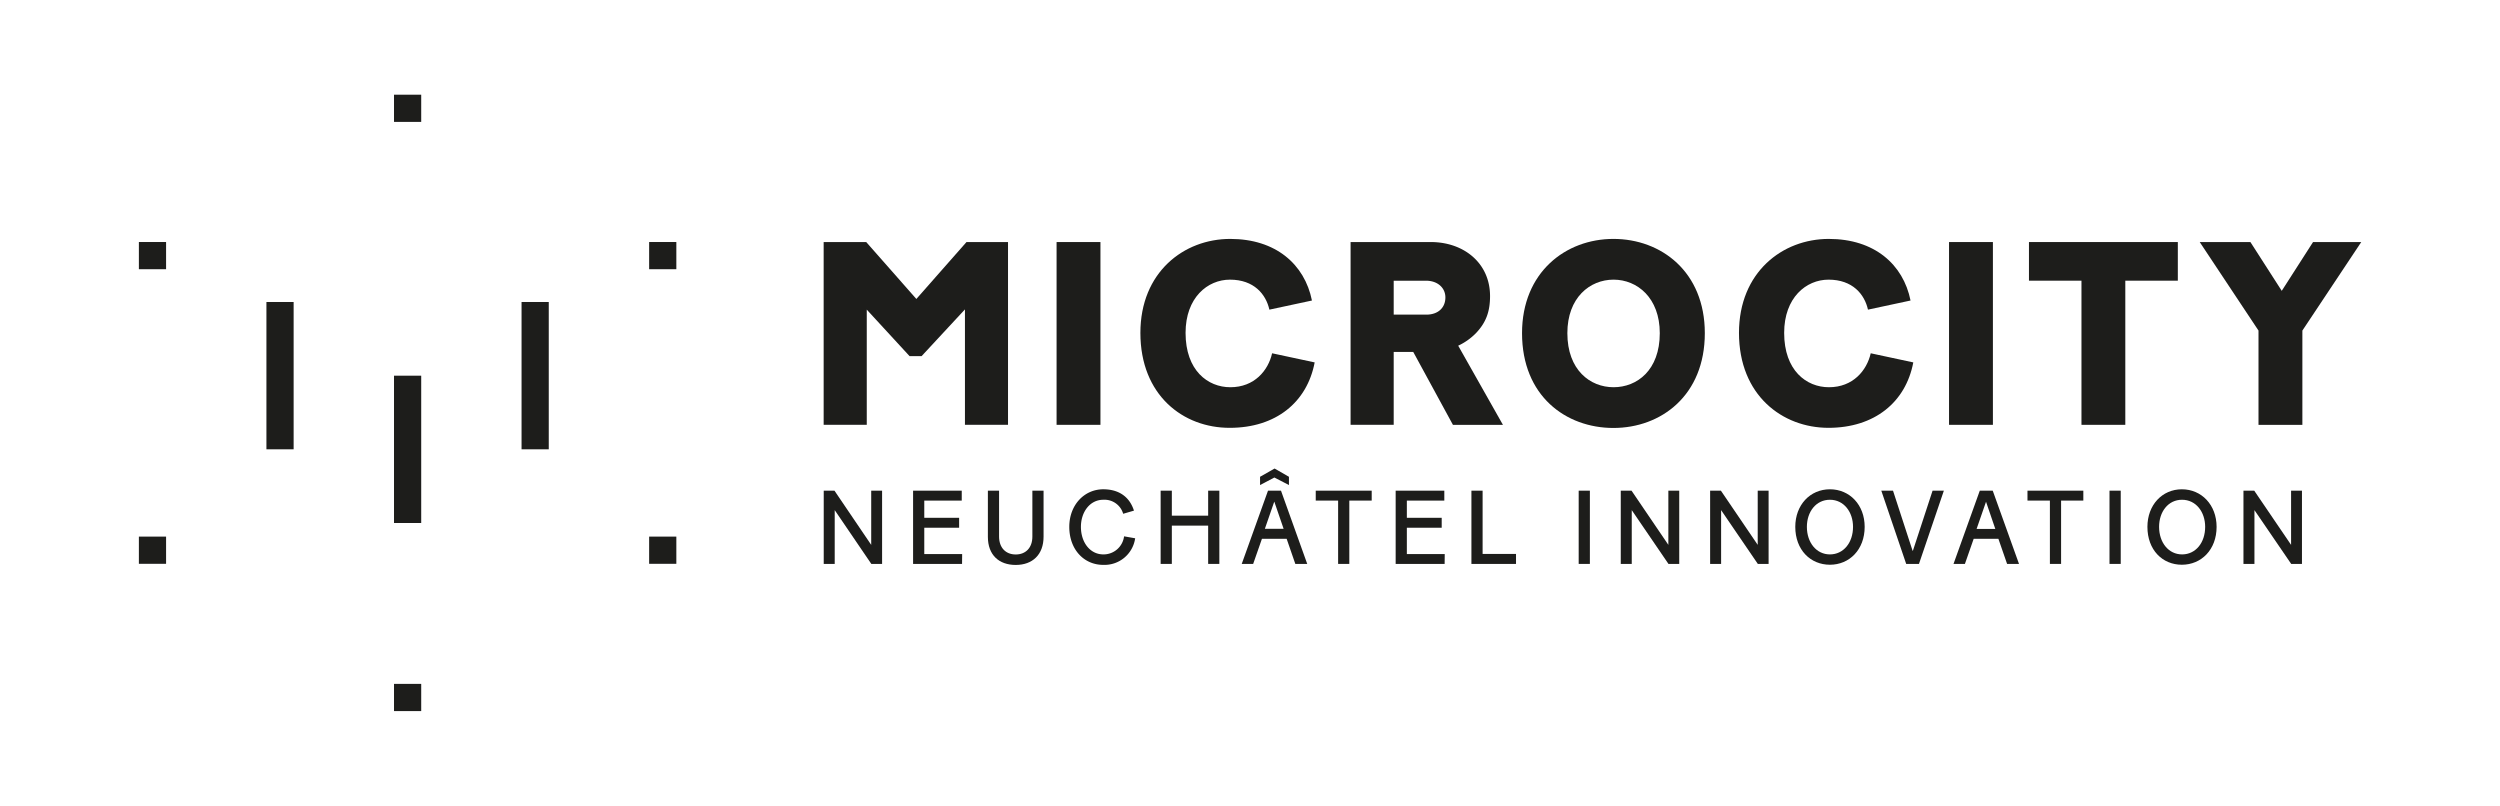 <svg id="Calque_1" data-name="Calque 1" xmlns="http://www.w3.org/2000/svg" viewBox="0 0 726 234"><defs><style>.cls-1{fill:#1d1d1b;}</style></defs><path class="cls-1" d="M251.71,123.37H239.19V70.29h12.36l14.56,16.53,14.56-16.53h12.06v53.08H280.22V89.85l-12.59,13.57h-3.49l-12.43-13.5Z"/><path class="cls-1" d="M306.83,70.29h12.74v53.08H306.83Z"/><path class="cls-1" d="M331.17,96.67c0-17.59,12.59-27.29,26.09-27.29,13.19,0,21.61,7.35,23.73,17.89l-12.36,2.65c-1-4.47-4.47-8.71-11.45-8.71-6.52,0-12.89,5.23-12.89,15.46,0,10.92,6.45,15.78,13,15.78,7,0,11-4.86,12.13-9.86l12.36,2.65c-2.2,11.6-11.3,19-24.64,19C343.61,124.28,331.17,114.8,331.17,96.67Z"/><path class="cls-1" d="M410.41,102.21h-5.68v21.16H392.21V70.29h23.28c9.63,0,17.22,6.14,17.22,15.69,0,4.48-1.14,7.66-4.1,10.77a17.64,17.64,0,0,1-5.15,3.64l13,23H421.94Zm-5.68-10.84h9.48c3.41,0,5.53-2,5.53-5,0-2.8-2.28-4.85-5.61-4.85h-9.4Z"/><path class="cls-1" d="M442,96.75c0-17.67,12.67-27.37,26.54-27.37s26.54,9.55,26.54,27.37c0,18.12-12.73,27.53-26.54,27.53S442,115,442,96.75Zm40,0c0-10.24-6.52-15.54-13.42-15.54s-13.42,5.23-13.42,15.54c0,10.69,6.6,15.7,13.42,15.7S482,107.52,482,96.75Z"/><path class="cls-1" d="M505,96.67c0-17.59,12.59-27.29,26.08-27.29,13.2,0,21.62,7.35,23.74,17.89l-12.36,2.65c-1-4.47-4.47-8.71-11.45-8.71-6.52,0-12.89,5.23-12.89,15.46,0,10.92,6.45,15.78,13,15.78,7,0,11-4.86,12.14-9.86l12.36,2.65c-2.2,11.6-11.3,19-24.65,19S505,114.8,505,96.67Z"/><path class="cls-1" d="M566,70.29h12.74v53.08H566Z"/><path class="cls-1" d="M617.19,81.51v41.86H604.46V81.51H589.21V70.29h43.23V81.51Z"/><path class="cls-1" d="M668.61,96v27.38H655.87V96L638.8,70.29h14.72l9.1,14.17,9.09-14.17h14Z"/><path class="cls-1" d="M242.4,148.14v15.62h-3.19V142.49h3.12L253,158.23V142.49h3.16v21.27h-3.13Z"/><path class="cls-1" d="M279.38,163.76H265.16V142.49h14.13v2.88H268.41v5h10.12v2.88H268.41v7.66h11Z"/><path class="cls-1" d="M286.88,155.89v-13.4h3.25V155.8c0,3.28,1.95,5.22,4.84,5.22s4.83-1.94,4.83-5.19V142.49h3.25v13.37c0,5.22-3.22,8.2-8.08,8.2S286.88,161.18,286.88,155.89Z"/><path class="cls-1" d="M310.52,153c0-6.32,4.32-10.91,9.88-10.91,4.29,0,7.57,2,8.9,6.2l-3.13.91a5.65,5.65,0,0,0-5.77-4.07c-3.89,0-6.5,3.56-6.5,7.87,0,4.5,2.64,8,6.53,8a6,6,0,0,0,6-5.25l3.22.57a9,9,0,0,1-9.24,7.72C314.84,164.06,310.52,159.62,310.52,153Z"/><path class="cls-1" d="M350.85,152.64H340.3v11.12h-3.25V142.49h3.25v7.26h10.55v-7.26h3.25v21.27h-3.25Z"/><path class="cls-1" d="M373.64,156.46h-7.17l-2.55,7.3H360.6l7.63-21.27H372l7.62,21.27h-3.46Zm-7.72-18,4.22-2.4,4.17,2.4v2.4l-4.23-2.19-4.16,2.19Zm1.4,15.1h5.44l-2.71-7.9h0Z"/><path class="cls-1" d="M391.84,145.37v18.39h-3.25V145.37h-6.5v-2.88h16.25v2.88Z"/><path class="cls-1" d="M419.52,163.76H405.3V142.49h14.13v2.88H408.55v5h10.12v2.88H408.55v7.66h11Z"/><path class="cls-1" d="M427.3,142.49h3.25v18.38h9.7v2.89H427.3Z"/><path class="cls-1" d="M458.45,142.49h3.25v21.27h-3.25Z"/><path class="cls-1" d="M473.86,148.14v15.62h-3.19V142.49h3.13l10.69,15.74V142.49h3.16v21.27h-3.13Z"/><path class="cls-1" d="M499.81,148.14v15.62h-3.19V142.49h3.13l10.69,15.74V142.49h3.16v21.27h-3.13Z"/><path class="cls-1" d="M521.35,153c0-6.35,4.28-10.91,10.06-10.91S541.5,146.65,541.5,153c0,6.63-4.44,11-10.09,11S521.35,159.69,521.35,153Zm16.77,0c0-4.34-2.67-7.87-6.71-7.87s-6.69,3.49-6.69,7.87c0,4.53,2.74,8,6.69,8S538.12,157.59,538.12,153Z"/><path class="cls-1" d="M546.33,142.49h3.4l5.68,17.44h.1l5.71-17.44h3.28l-7.23,21.27h-3.71Z"/><path class="cls-1" d="M580.33,156.46h-7.17l-2.55,7.3H567.3l7.63-21.27h3.76l7.63,21.27h-3.46ZM574,153.61h5.44l-2.7-7.9h0Z"/><path class="cls-1" d="M598.54,145.37v18.39h-3.25V145.37h-6.51v-2.88H605v2.88Z"/><path class="cls-1" d="M612.6,142.49h3.26v21.27H612.6Z"/><path class="cls-1" d="M623.61,153c0-6.35,4.28-10.91,10-10.91s10.09,4.53,10.09,10.91c0,6.63-4.44,11-10.09,11S623.61,159.69,623.61,153Zm16.77,0c0-4.34-2.67-7.87-6.72-7.87S627,148.65,627,153c0,4.53,2.73,8,6.68,8S640.38,157.59,640.38,153Z"/><path class="cls-1" d="M654.69,148.14v15.62H651.5V142.49h3.13l10.7,15.74V142.49h3.16v21.27h-3.13Z"/><rect class="cls-1" x="77.37" y="87.7" width="7.9" height="42.78"/><rect class="cls-1" x="151.46" y="87.7" width="7.9" height="42.78"/><rect class="cls-1" x="114.42" y="109.1" width="7.9" height="42.78"/><rect class="cls-1" x="40.33" y="70.28" width="7.9" height="7.9"/><rect class="cls-1" x="188.51" y="70.28" width="7.9" height="7.9"/><rect class="cls-1" x="114.42" y="27.5" width="7.9" height="7.9"/><rect class="cls-1" x="114.42" y="198.6" width="7.9" height="7.9"/><rect class="cls-1" x="40.33" y="155.83" width="7.9" height="7.9"/><rect class="cls-1" x="188.51" y="155.83" width="7.9" height="7.9"/></svg>